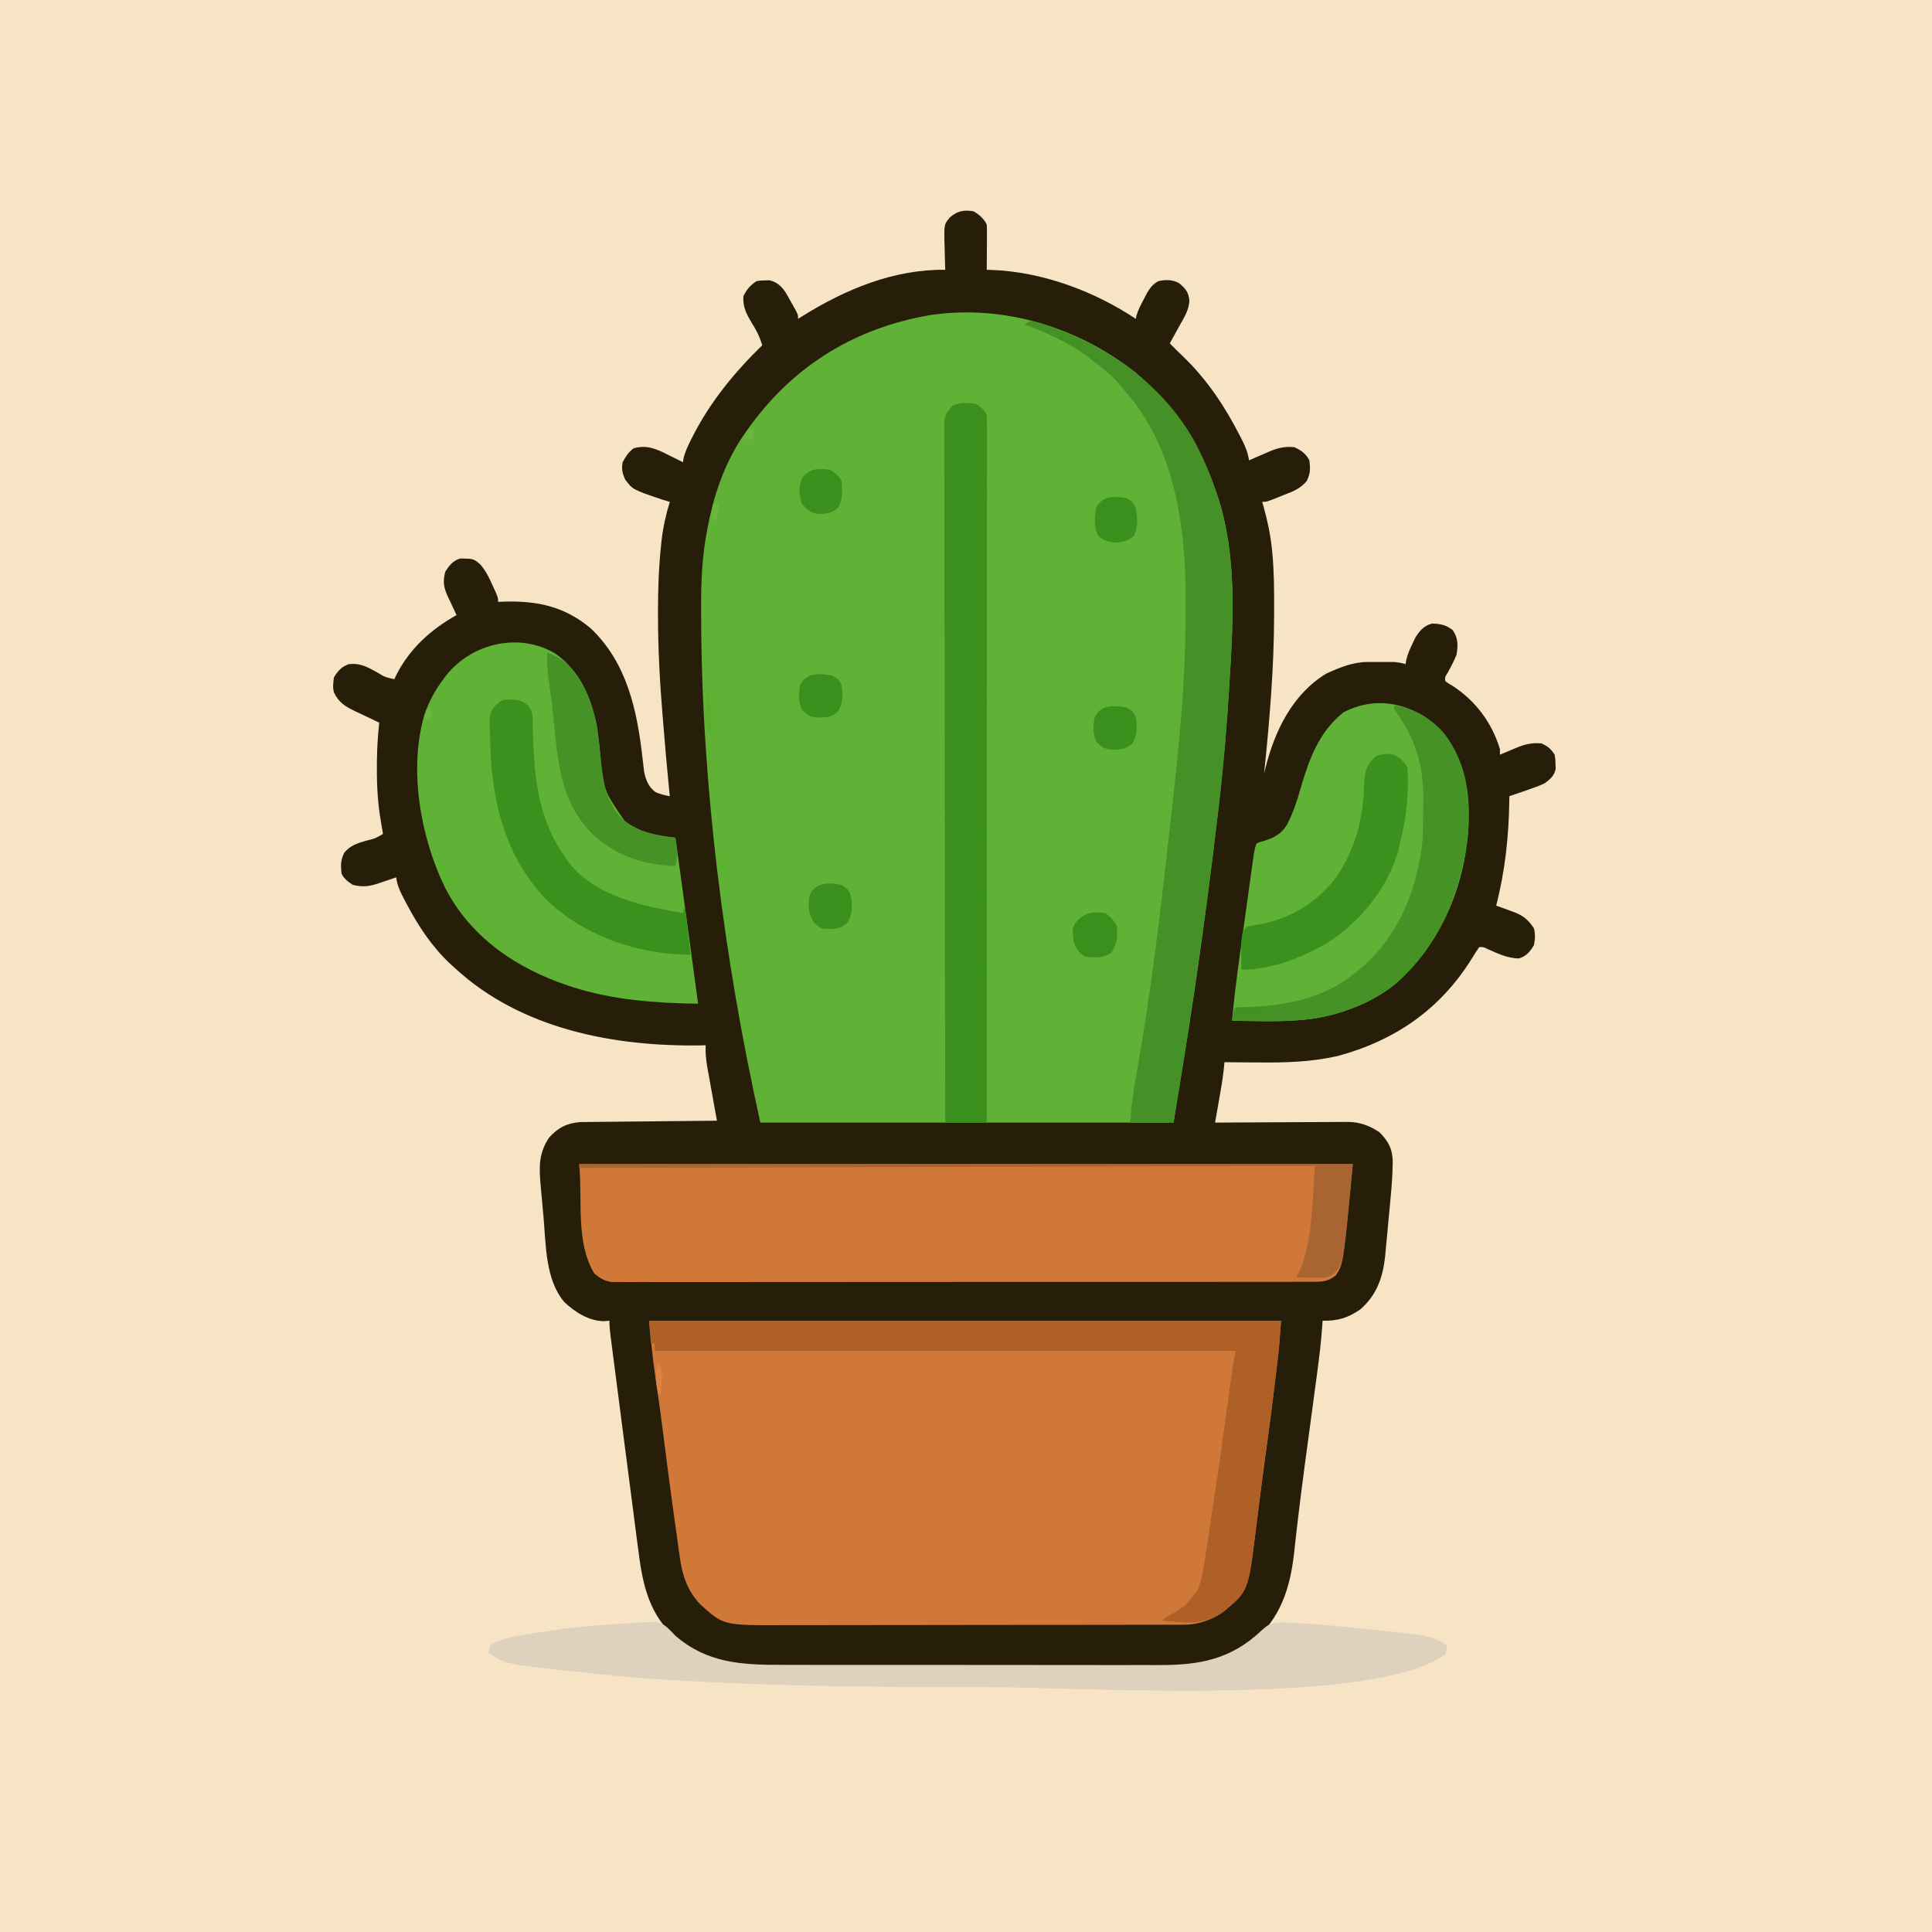 <svg width="1024" height="1024" viewBox="0 0 1024 1024" fill="none" xmlns="http://www.w3.org/2000/svg">
<g clip-path="url(#clip0_17_123)">
<path d="M0 0C337.92 0 675.84 0 1024 0C1024 337.92 1024 675.84 1024 1024C686.08 1024 348.16 1024 0 1024C0 686.08 0 348.16 0 0Z" fill="#F7E4C4"/>
<path d="M516 112C519.025 113.736 521.418 115.836 523 119C523.085 120.813 523.107 122.63 523.098 124.445C523.094 125.522 523.091 126.598 523.088 127.707C523.079 128.835 523.071 129.963 523.062 131.125C523.058 132.261 523.053 133.396 523.049 134.566C523.037 137.378 523.021 140.189 523 143C524.272 143.038 524.272 143.038 525.571 143.076C552.322 144.053 579.829 154.219 602 169C602.097 168.475 602.193 167.951 602.293 167.41C603.241 164.179 604.733 161.41 606.312 158.438C606.907 157.302 607.501 156.166 608.113 154.996C609.915 152.134 611.07 150.619 614 149C617.768 148.178 621.468 148.142 624.883 150.055C628.268 152.818 629.836 154.686 630.375 159.004C630.299 164.269 627.52 168.459 625 172.938C624.523 173.812 624.046 174.687 623.555 175.588C622.383 177.733 621.198 179.869 620 182C622.334 184.347 624.669 186.686 627.07 188.965C639.866 201.249 649.428 215.739 657.437 231.5C657.78 232.171 658.122 232.842 658.475 233.533C660.189 236.996 661.476 240.161 662 244C663.146 243.495 664.292 242.989 665.473 242.469C667.002 241.812 668.532 241.156 670.062 240.5C670.815 240.166 671.567 239.832 672.342 239.488C677.069 237.483 680.769 236.501 686 237C689.623 238.647 692.168 240.433 694 244C694.525 248.651 694.599 250.747 692.574 254.984C689.072 259.087 685.334 260.473 680.375 262.375C679.068 262.907 679.068 262.907 677.734 263.449C671.372 266 671.372 266 669 266C669.266 266.935 669.531 267.869 669.805 268.832C671.783 276.066 673.349 283.229 674.113 290.695C674.197 291.507 674.28 292.32 674.366 293.156C675.303 303.115 675.348 313.067 675.312 323.062C675.312 324.067 675.311 325.071 675.31 326.106C675.257 354.206 672.874 382.069 670 410C670.255 408.962 670.511 407.923 670.774 406.854C675.646 387.299 685.124 367.824 703 357C710.039 353.808 717.048 350.878 724.844 350.867C726.219 350.865 726.219 350.865 727.621 350.863C729.046 350.869 729.046 350.869 730.5 350.875C731.925 350.869 731.925 350.869 733.379 350.863C734.295 350.865 735.212 350.866 736.156 350.867C737.406 350.869 737.406 350.869 738.682 350.871C740.917 350.995 742.855 351.379 745 352C745.162 350.95 745.162 350.95 745.328 349.879C746.088 346.623 747.278 343.939 748.75 340.938C749.24 339.915 749.73 338.893 750.234 337.84C752.469 334.245 754.828 331.523 759.062 330.504C763.494 330.638 766.404 331.145 770 334C772.886 338.329 772.818 341.919 772 347C770.63 350.317 769.057 353.397 767.312 356.531C765.844 358.828 765.844 358.828 766 361C767.689 362.241 767.689 362.241 769.875 363.5C782.185 371.513 790.666 382.98 795 397C795 397.99 795 398.98 795 400C795.831 399.651 796.663 399.301 797.52 398.941C798.606 398.486 799.693 398.031 800.812 397.562C801.891 397.11 802.97 396.658 804.082 396.191C808.676 394.315 812.015 393.656 817 394C820.539 395.651 821.811 396.716 824 400C824.371 402.305 824.371 402.305 824.438 404.875C824.477 405.718 824.517 406.561 824.559 407.43C823.731 411.236 822.019 412.586 819 415C816.366 416.328 813.666 417.305 810.875 418.25C809.802 418.633 809.802 418.633 808.707 419.023C805.816 420.05 802.91 421.03 800 422C799.991 422.733 799.981 423.466 799.972 424.221C799.666 443.419 797.776 461.412 793 480C794.025 480.364 795.05 480.727 796.105 481.102C797.466 481.608 798.827 482.116 800.188 482.625C800.861 482.861 801.535 483.097 802.229 483.34C807.328 485.28 809.959 487.433 813 492C813.822 495.107 813.632 497.856 813 501C810.958 504.428 808.896 506.887 805 508C798.983 507.875 794.025 505.473 788.574 503.059C786.156 501.873 786.156 501.873 784 502C782.565 504.078 781.242 506.155 779.938 508.312C763.122 535.239 739.167 551.566 708.875 559.75C695.053 562.85 681.662 563.263 667.562 563.125C665.752 563.115 663.941 563.106 662.131 563.098C657.754 563.076 653.377 563.042 649 563C648.878 564.236 648.755 565.472 648.629 566.746C647.983 572.563 646.966 578.303 645.937 584.062C645.751 585.119 645.565 586.175 645.373 587.264C644.918 589.843 644.46 592.422 644 595C645.402 594.99 645.402 594.99 646.831 594.98C655.659 594.919 664.486 594.874 673.313 594.845C677.851 594.829 682.388 594.808 686.926 594.774C691.309 594.741 695.692 594.723 700.075 594.715C701.743 594.71 703.411 594.699 705.079 594.683C707.425 594.661 709.77 594.658 712.115 594.659C713.138 594.643 713.138 594.643 714.182 594.627C720.748 594.668 725.868 596.565 731.25 600.188C736.161 605.21 738.237 609.43 738.161 616.531C738.073 622.699 737.63 628.803 737.047 634.941C736.945 636.03 736.844 637.119 736.739 638.241C736.524 640.525 736.305 642.808 736.083 645.091C735.751 648.556 735.44 652.023 735.129 655.49C734.915 657.724 734.701 659.958 734.484 662.191C734.396 663.213 734.307 664.234 734.216 665.286C733.047 676.775 729.838 686.265 721 694C714.311 698.591 709.107 700.156 701 700C700.955 700.73 700.91 701.46 700.863 702.211C700.257 711.028 699.198 719.739 698.01 728.493C697.661 731.067 697.316 733.642 696.972 736.217C696.359 740.804 695.742 745.391 695.124 749.978C694.152 757.186 693.184 764.395 692.22 771.604C691.979 773.399 691.738 775.195 691.497 776.99C690.133 787.125 688.833 797.264 687.666 807.424C687.558 808.355 687.449 809.287 687.338 810.247C686.822 814.685 686.318 819.124 685.837 823.567C683.801 841.636 678.607 858.079 664 870C655.847 875.94 647.764 879.569 638 882C637.37 882.177 636.741 882.353 636.092 882.535C633.909 883.02 631.983 883.128 629.749 883.131C628.903 883.135 628.056 883.139 627.184 883.143C626.259 883.142 625.334 883.141 624.381 883.14C622.901 883.145 622.901 883.145 621.392 883.149C618.076 883.158 614.761 883.16 611.446 883.161C609.072 883.166 606.698 883.171 604.325 883.176C597.868 883.189 591.411 883.196 584.954 883.2C580.918 883.203 576.882 883.207 572.846 883.212C561.663 883.224 550.479 883.234 539.295 883.238C538.579 883.238 537.864 883.238 537.126 883.238C536.05 883.239 536.05 883.239 534.952 883.239C533.499 883.239 532.045 883.24 530.592 883.24C529.87 883.24 529.149 883.241 528.407 883.241C516.74 883.245 505.074 883.262 493.408 883.286C481.417 883.309 469.426 883.322 457.435 883.323C450.709 883.324 443.982 883.33 437.255 883.348C430.921 883.364 424.587 883.366 418.253 883.358C415.935 883.357 413.616 883.361 411.298 883.371C390.273 883.456 371.992 881.425 356.064 866.33C343.057 853.285 340.342 837.876 338.148 820.379C337.896 818.437 337.642 816.495 337.387 814.553C336.851 810.46 336.323 806.367 335.802 802.272C335.014 796.093 334.207 789.917 333.395 783.742C331.923 772.511 330.472 761.277 329.025 750.042C328.48 745.809 327.931 741.577 327.383 737.344C326.851 733.237 326.322 729.131 325.793 725.024C325.542 723.081 325.291 721.138 325.039 719.196C324.693 716.524 324.349 713.852 324.006 711.179C323.904 710.39 323.801 709.6 323.695 708.786C323.318 705.834 323 702.98 323 700C322.031 700.083 321.061 700.165 320.062 700.25C312.191 700.218 304.507 695.344 299 690C289.013 678.16 289.363 659.62 288.065 644.861C287.81 641.975 287.544 639.091 287.275 636.207C287.106 634.346 286.937 632.486 286.77 630.625C286.691 629.776 286.613 628.927 286.533 628.052C285.698 618.46 285.473 611.305 291 603C295.672 597.719 300.486 595.271 307.607 594.722C308.957 594.698 310.307 594.685 311.658 594.681C312.4 594.671 313.142 594.661 313.907 594.651C316.341 594.62 318.776 594.603 321.211 594.586C322.906 594.567 324.602 594.548 326.297 594.527C330.746 594.476 335.194 594.436 339.643 594.399C344.188 594.359 348.732 594.308 353.277 594.258C362.185 594.161 371.092 594.077 380 594C379.727 592.502 379.727 592.502 379.449 590.974C378.773 587.251 378.104 583.528 377.437 579.803C377.147 578.195 376.856 576.587 376.563 574.979C376.142 572.661 375.726 570.343 375.312 568.023C375.181 567.311 375.05 566.598 374.915 565.864C374.208 561.859 373.867 558.065 374 554C373.303 554.023 372.605 554.046 371.887 554.07C325.466 554.864 276.018 545.443 241 513C240.118 512.199 239.237 511.399 238.328 510.574C228.612 501.356 221.679 490.689 215.437 478.938C215.008 478.128 214.578 477.319 214.135 476.485C212.181 472.69 210.493 469.301 210 465C208.926 465.373 207.852 465.745 206.746 466.129C205.31 466.608 203.874 467.085 202.437 467.562C201.733 467.809 201.029 468.056 200.303 468.311C195.514 469.877 192.02 470.232 187 469C184.294 467.177 182.463 465.925 181 463C180.617 458.399 180.447 456.146 182.477 451.941C185.795 448.073 188.907 447.119 193.687 445.688C198.73 444.474 198.73 444.474 203 442C202.691 440.071 202.374 438.144 202.02 436.222C200.282 426.601 199.718 417.212 199.75 407.438C199.753 406.274 199.757 405.11 199.76 403.911C199.836 396.896 200.243 389.974 201 383C200.415 382.728 199.83 382.457 199.228 382.177C196.56 380.927 193.905 379.651 191.25 378.375C190.33 377.948 189.409 377.522 188.461 377.082C183.037 374.449 179.631 372.52 177 367C176.258 363.984 176.593 362.202 177 359C179.096 355.557 181.127 353.253 185 352C190.728 351.359 194.368 353.354 199.25 356C203.894 358.823 203.894 358.823 209 360C209.305 359.345 209.611 358.69 209.926 358.016C217.036 343.836 228.276 333.691 242 326C241.483 324.926 240.966 323.852 240.434 322.746C239.767 321.31 239.102 319.874 238.437 318.438C237.924 317.381 237.924 317.381 237.4 316.303C235.198 311.476 234.603 308.31 236 303C238.153 299.66 240.103 297.082 244 296C250.922 296.11 250.922 296.11 254.516 299.078C257.367 302.431 259.055 305.688 260.812 309.688C261.124 310.364 261.435 311.04 261.756 311.736C264 316.693 264 316.693 264 319C265.293 318.954 266.586 318.907 267.918 318.859C285.253 318.422 299.533 321.628 313.125 333.062C332.266 351.263 337.664 376.32 340.518 401.567C340.668 402.825 340.818 404.083 340.973 405.379C341.099 406.509 341.225 407.639 341.356 408.803C342.28 413.391 343.606 416.936 347.375 419.812C349.951 420.978 352.233 421.496 355 422C354.89 420.913 354.781 419.827 354.668 418.707C353.549 407.39 352.563 396.063 351.635 384.728C351.506 383.144 351.375 381.56 351.244 379.976C349.774 362.213 348.767 344.517 348.75 326.688C348.749 325.828 348.747 324.969 348.746 324.084C348.75 312.554 349.124 301.161 350.312 289.688C350.43 288.552 350.548 287.417 350.669 286.247C351.49 279.286 352.959 272.703 355 266C353.762 265.629 352.525 265.258 351.25 264.875C335.3 259.491 335.3 259.491 331.25 254C329.823 250.574 329.389 248.667 330 245C331.634 241.965 333.056 239.716 335.812 237.625C342.782 235.634 347.829 237.901 353.937 241C354.717 241.382 355.496 241.763 356.299 242.156C358.205 243.092 360.104 244.044 362 245C362.093 244.328 362.186 243.657 362.281 242.965C363.187 239.229 364.77 235.97 366.5 232.563C366.855 231.862 367.209 231.161 367.574 230.439C376.83 212.496 389.571 197.059 404 183C402.689 178.559 400.915 175.025 398.437 171.125C395.499 166.158 393.7 162.801 394 157C395.968 153.204 397.443 151.371 401 149C403.086 148.664 403.086 148.664 405.375 148.625C406.125 148.597 406.875 148.568 407.648 148.539C411.511 149.296 413.881 151.427 416.145 154.609C417.261 156.42 418.297 158.256 419.312 160.125C419.671 160.758 420.03 161.391 420.4 162.043C423 166.707 423 166.707 423 169C424.328 168.165 424.328 168.165 425.684 167.313C448.361 153.25 473.829 142.66 501 143C500.974 142.304 500.948 141.609 500.921 140.892C500.816 137.72 500.752 134.548 500.687 131.375C500.646 130.281 500.604 129.186 500.561 128.059C500.422 118.941 500.422 118.941 503.395 115.289C507.361 111.804 510.794 111.111 516 112Z" fill="#261E08"/>
<path d="M601.625 197.25C621.878 214.579 635.227 233.79 644 259C644.347 259.964 644.694 260.928 645.051 261.922C655.621 293.428 653.751 327.457 651.75 360.125C651.649 361.81 651.649 361.81 651.546 363.528C650.264 384.758 648.475 405.877 646 427C645.805 428.67 645.805 428.67 645.606 430.373C641.979 461.246 637.976 492.06 633.438 522.812C633.266 523.978 633.094 525.144 632.918 526.345C629.528 549.272 625.724 572.122 622 595C549.73 595 477.46 595 403 595C383.747 508.362 371.877 415.871 371.625 327.062C371.617 325.804 371.61 324.546 371.602 323.25C371.53 308.527 372.064 294.446 375 280C375.188 279.012 375.376 278.023 375.57 277.005C379.031 259.733 385.5 242.25 396 228C396.737 226.982 397.475 225.963 398.234 224.914C421.791 193.005 453.941 173.709 493 167C531.623 161.25 571.146 173.293 601.625 197.25Z" fill="#5FB235"/>
<path d="M344 700C454.55 700 565.1 700 679 700C677.872 714.659 677.872 714.659 677.203 720.406C677.052 721.707 676.901 723.007 676.745 724.347C676.58 725.731 676.415 727.116 676.25 728.5C676.121 729.592 676.121 729.592 675.989 730.707C674.463 743.582 672.772 756.433 671.001 769.277C669.768 778.238 668.584 787.205 667.453 796.18C667.188 798.267 666.923 800.355 666.658 802.442C666.269 805.504 665.882 808.565 665.505 811.627C661.611 843.181 661.611 843.181 648.219 854.461C642.353 858.53 634.999 861.119 627.84 861.131C626.601 861.137 626.601 861.137 625.337 861.143C624.434 861.142 623.532 861.141 622.602 861.14C621.158 861.145 621.158 861.145 619.685 861.149C616.45 861.158 613.215 861.16 609.98 861.161C607.664 861.166 605.348 861.171 603.032 861.176C596.732 861.189 590.432 861.196 584.132 861.2C580.195 861.203 576.258 861.207 572.321 861.212C561.411 861.224 550.5 861.234 539.59 861.238C538.892 861.238 538.194 861.238 537.475 861.238C536.775 861.238 536.075 861.239 535.354 861.239C533.936 861.239 532.518 861.24 531.1 861.24C530.397 861.24 529.693 861.241 528.969 861.241C517.586 861.245 506.204 861.262 494.821 861.286C483.123 861.309 471.425 861.322 459.727 861.323C453.164 861.324 446.601 861.33 440.038 861.348C433.859 861.364 427.68 861.366 421.501 861.358C419.239 861.357 416.977 861.361 414.715 861.371C383.442 861.5 383.442 861.5 370.965 850.148C364.162 842.898 361.54 834.693 360.254 824.992C360.118 824.045 359.982 823.098 359.841 822.123C359.402 819.042 358.982 815.959 358.562 812.875C358.26 810.72 357.956 808.564 357.651 806.409C355.549 791.437 353.587 776.446 351.71 761.444C350.383 750.85 348.948 740.281 347.343 729.726C345.871 719.82 345.001 710.013 344 700Z" fill="#D07837"/>
<path d="M307 617C442.3 617 577.6 617 717 617C712 670 712 670 708 676C704.17 679.031 701.257 679.376 696.436 679.38C695.787 679.385 695.138 679.39 694.469 679.394C692.292 679.406 690.115 679.397 687.937 679.388C686.361 679.392 684.785 679.397 683.21 679.404C678.877 679.418 674.545 679.414 670.212 679.407C665.541 679.402 660.869 679.415 656.198 679.425C647.045 679.442 637.892 679.443 628.739 679.438C621.301 679.434 613.864 679.435 606.426 679.44C604.839 679.442 604.839 679.442 603.22 679.443C601.072 679.444 598.923 679.446 596.774 679.447C576.615 679.461 556.455 679.456 536.296 679.444C517.845 679.434 499.394 679.447 480.943 679.471C462.006 679.495 443.069 679.505 424.132 679.498C413.497 679.495 402.862 679.497 392.226 679.515C383.173 679.529 374.12 679.53 365.067 679.513C360.446 679.504 355.826 679.502 351.205 679.517C346.977 679.531 342.749 679.526 338.52 679.507C336.989 679.503 335.459 679.506 333.928 679.517C331.848 679.53 329.77 679.518 327.69 679.501C325.957 679.5 325.957 679.5 324.189 679.5C320.201 678.875 318.104 677.557 315 675C304.959 658.265 308.833 636.43 307 617Z" fill="#D07837"/>
<path d="M294.391 346.437C307.164 355.474 313.336 369.716 316.328 384.629C317.105 389.263 317.54 393.93 318.018 398.602C319.815 418.759 319.815 418.759 331 435C338.917 441.348 348.193 442.809 358 444C359.27 453.259 360.539 462.518 361.808 471.777C362.397 476.078 362.987 480.379 363.577 484.679C364.147 488.842 364.718 493.005 365.288 497.168C365.504 498.743 365.72 500.319 365.937 501.895C367.313 511.927 368.669 521.962 370 532C347.495 531.626 324.523 530.075 303 523C302.377 522.797 301.754 522.594 301.112 522.384C273.543 513.222 249.132 496.637 235.75 470.188C222.792 443.549 216.466 407.446 225.035 378.504C227.49 371.675 230.592 365.756 235 360C235.675 359.08 235.675 359.08 236.363 358.141C249.995 340.785 275.347 334.987 294.391 346.437Z" fill="#60B236"/>
<path d="M754.48 379.492C756.431 380.905 758.223 382.375 760 384C760.866 384.784 761.732 385.568 762.625 386.375C776.765 402.003 779.049 419.138 778.243 439.53C776.068 470.621 763.686 499.56 740.5 520.699C729.909 529.889 714.71 536.307 701 539C699.463 539.306 699.463 539.306 697.895 539.617C683.117 541.97 667.92 541.176 653 541C654.553 523.918 656.993 506.952 659.368 489.97C659.953 485.789 660.532 481.607 661.11 477.425C661.558 474.184 662.009 470.943 662.461 467.702C662.676 466.158 662.89 464.615 663.103 463.071C663.4 460.93 663.699 458.789 664 456.648C664.17 455.433 664.339 454.218 664.514 452.966C665 450 665 450 666 447C667.855 446.227 667.855 446.227 670.188 445.625C675.569 443.945 679.326 441.802 682.246 436.915C685.378 430.73 687.472 424.607 689.312 417.938C693.857 402.375 698.989 388.094 711.938 377.625C725.857 370.239 740.96 371.358 754.48 379.492Z" fill="#5FB236"/>
<path d="M549.16 170.617C550.467 171.019 551.767 171.44 553.062 171.875C554.117 172.221 554.117 172.221 555.193 172.574C588.768 183.944 619.111 205.94 635.312 238.063C638.632 244.883 641.507 251.835 644 259C644.347 259.964 644.694 260.928 645.051 261.922C655.621 293.428 653.751 327.457 651.75 360.125C651.683 361.248 651.616 362.371 651.546 363.528C650.264 384.758 648.475 405.877 646 427C645.87 428.113 645.74 429.226 645.605 430.373C639.134 485.457 631.152 540.296 622 595C614.41 595 606.82 595 599 595C599.576 586.239 600.8 577.715 602.354 569.082C609.772 527.75 614.763 486.078 619.402 444.356C619.863 440.212 620.334 436.069 620.81 431.926C621.855 422.804 622.829 413.677 623.744 404.541C623.919 402.801 624.096 401.062 624.275 399.322C626.892 373.853 628.388 348.548 628.438 322.938C628.444 321.76 628.45 320.583 628.456 319.37C628.588 280.477 623.091 237.173 596 207C595.524 206.395 595.049 205.791 594.559 205.168C590.134 199.584 584.615 195.333 579 191C578.218 190.39 577.435 189.781 576.629 189.152C566.55 181.691 554.744 176.291 543 172C546 170 546 170 549.16 170.617Z" fill="#469127"/>
<path d="M344 700C454.55 700 565.1 700 679 700C677.872 714.659 677.872 714.659 677.203 720.406C677.052 721.707 676.901 723.007 676.745 724.347C676.58 725.731 676.415 727.116 676.25 728.5C676.121 729.592 676.121 729.592 675.989 730.707C674.463 743.582 672.772 756.433 671.001 769.277C669.768 778.238 668.584 787.205 667.453 796.18C667.188 798.267 666.923 800.355 666.658 802.442C666.269 805.504 665.882 808.565 665.505 811.627C661.566 843.546 661.566 843.546 648.156 854.453C638.108 861.662 627.759 860.089 616 859C618.044 856.956 619.685 856.091 622.25 854.812C626.901 852.277 629.978 849.322 633 845C633.508 844.309 634.016 843.618 634.539 842.906C636.628 838.751 637.241 834.563 638 830C638.169 829.03 638.338 828.059 638.511 827.059C639.932 818.755 641.135 810.423 642.285 802.078C642.957 797.228 643.718 792.396 644.5 787.562C645.995 778.242 647.264 768.896 648.521 759.541C649.432 752.805 650.356 746.072 651.285 739.339C651.511 737.703 651.735 736.067 651.959 734.43C652.275 732.117 652.594 729.805 652.914 727.492C653.056 726.447 653.056 726.447 653.201 725.38C653.646 722.179 654.214 719.143 655 716C553.36 716 451.72 716 347 716C347 714.68 347 713.36 347 712C346.34 712 345.68 712 345 712C344.67 708.04 344.34 704.08 344 700Z" fill="#AF6027"/>
<path d="M517 214C519.934 215.796 521.472 216.944 523 220C523.095 222.032 523.124 224.068 523.123 226.103C523.125 227.413 523.127 228.723 523.129 230.073C523.126 231.541 523.123 233.009 523.12 234.477C523.121 236.025 523.122 237.574 523.123 239.123C523.125 243.394 523.121 247.665 523.116 251.936C523.112 256.536 523.113 261.135 523.114 265.735C523.114 273.71 523.111 281.685 523.106 289.66C523.098 301.19 523.095 312.721 523.094 324.251C523.092 342.957 523.085 361.662 523.075 380.368C523.066 398.543 523.059 416.718 523.055 434.893C523.054 436.572 523.054 436.572 523.054 438.285C523.053 443.902 523.052 449.518 523.05 455.135C523.04 501.756 523.022 548.378 523 595C515.74 595 508.48 595 501 595C500.909 547.312 500.838 499.625 500.796 451.937C500.791 446.31 500.786 440.684 500.78 435.057C500.779 433.937 500.778 432.817 500.777 431.663C500.76 413.511 500.728 395.36 500.691 377.209C500.654 358.592 500.632 339.975 500.624 321.358C500.618 309.865 500.601 298.372 500.568 286.879C500.547 279.004 500.541 271.129 500.546 263.254C500.549 258.706 500.545 254.159 500.523 249.612C500.504 245.451 500.503 241.291 500.516 237.13C500.518 235.622 500.513 234.115 500.5 232.607C500.484 230.562 500.495 228.517 500.508 226.472C500.505 224.766 500.505 224.766 500.503 223.025C501.111 219.325 502.414 217.665 505 215C508.697 213.151 512.965 213.524 517 214Z" fill="#3B901D"/>
<path d="M342.186 859.836C343.641 859.794 343.641 859.794 345.125 859.75C345.969 859.722 346.814 859.693 347.684 859.664C352.231 860.324 354.927 863.837 358 867C374.937 881.573 393.292 882.45 414.544 882.404C416.916 882.41 419.288 882.417 421.659 882.425C428.071 882.443 434.482 882.442 440.893 882.436C444.905 882.433 448.917 882.436 452.93 882.44C453.932 882.442 453.932 882.442 454.955 882.443C456.313 882.444 457.671 882.446 459.029 882.447C471.735 882.461 484.44 882.456 497.146 882.444C508.739 882.434 520.332 882.447 531.925 882.471C543.864 882.495 555.803 882.505 567.742 882.498C574.431 882.495 581.12 882.497 587.809 882.515C594.101 882.53 600.393 882.526 606.686 882.507C608.985 882.504 611.285 882.507 613.585 882.517C635.602 882.61 652.364 879.733 668.941 863.918C673.107 860.037 675.356 859.767 680.766 859.925C681.75 859.97 682.735 860.016 683.75 860.062C685.328 860.132 685.328 860.132 686.938 860.202C698.992 860.843 710.995 862.077 723 863.312C724.511 863.463 724.511 863.463 726.053 863.617C757.91 866.829 757.91 866.829 767 872C766.762 874.371 766.762 874.371 766 877C727.176 904.431 576.243 894.333 522.78 894.201C517.819 894.189 512.858 894.185 507.897 894.185C464.521 894.189 421.205 893.752 377.875 891.625C376.515 891.559 375.155 891.494 373.795 891.428C355.367 890.533 336.988 889.518 318.652 887.414C315.267 887.03 311.88 886.676 308.491 886.331C268.314 882.209 268.314 882.209 259 876C259.229 874.132 259.229 874.132 260 872C266.342 867.975 274.333 866.965 281.625 865.875C282.687 865.709 283.749 865.543 284.843 865.372C287.893 864.901 290.946 864.448 294 864C294.725 863.889 295.449 863.778 296.196 863.664C305.689 862.221 315.24 861.556 324.812 860.875C326.041 860.787 327.27 860.699 328.536 860.609C333.084 860.304 337.634 860.07 342.186 859.836Z" fill="#DED2BE"/>
<path d="M739 374C749.549 375.332 759.078 381.042 765.801 389.18C778.497 406.198 780.002 425.914 777.597 446.438C773.118 476.572 760.96 504.891 736.348 524.066C725.927 531.071 713.331 536.578 701 539C699.463 539.306 699.463 539.306 697.895 539.617C683.117 541.97 667.92 541.176 653 541C653.875 535.125 653.875 535.125 655 534C656.385 533.879 657.775 533.82 659.164 533.789C681.253 533.128 701.616 529.619 719 515C720.274 513.967 720.274 513.967 721.574 512.914C741.466 496.038 751.516 470.525 754 445C754.156 442.194 754.21 439.392 754.238 436.582C754.25 435.413 754.25 435.413 754.263 434.221C754.276 432.582 754.287 430.942 754.295 429.302C754.307 427.651 754.327 426 754.357 424.349C754.687 405.887 750.078 390.988 739 376C739 375.34 739 374.68 739 374Z" fill="#469227"/>
<path d="M270.25 370.75C274.312 370.795 276.776 371.362 280 374C282.289 377.433 282.272 378.808 282.344 382.855C282.372 384.027 282.4 385.199 282.428 386.406C282.452 387.654 282.476 388.902 282.5 390.187C283.195 413.59 285.793 435.538 300 455C300.48 455.679 300.959 456.359 301.453 457.059C315.617 475.333 340.585 480.115 362 484C362.495 482.02 362.495 482.02 363 480C363.99 488.58 364.98 497.16 366 506C338.258 506 308.881 495.986 289 476.223C271.857 458.296 263.717 435.325 261 411C260.889 410.028 260.778 409.056 260.664 408.055C260.347 404.701 260.152 401.365 260 398C259.961 397.162 259.921 396.324 259.881 395.461C259.764 392.641 259.689 389.822 259.625 387C259.587 386.091 259.549 385.182 259.509 384.246C259.451 379.593 259.453 377.68 262.461 373.937C263.299 373.298 264.137 372.659 265 372C266.56 370.44 268.09 370.793 270.25 370.75Z" fill="#3B911D"/>
<path d="M739 400C742.025 401.736 744.418 403.836 746 407C746.853 420.848 745.276 433.565 742 447C741.677 448.46 741.677 448.46 741.348 449.949C736.285 469.969 720.366 489.451 703 500C688.861 508.083 674.471 513.69 658 514C657.945 511.645 657.906 509.292 657.875 506.937C657.852 505.626 657.829 504.316 657.805 502.965C658.259 493.741 658.259 493.741 661 491C663.164 490.632 665.332 490.281 667.5 489.937C684.64 486.747 698.525 478.08 708.875 464.062C718.83 448.657 722.412 433.782 723.054 415.655C723.394 409.041 724.011 405.516 729 401C732.229 399.386 735.51 399.404 739 400Z" fill="#3B911D"/>
<path d="M290 346C300.659 349.674 305.692 356.264 310.578 366.258C315.82 377.764 317.159 389.798 318.437 402.25C319.698 414.361 321.224 426.567 331 435C338.793 441.249 348.256 443.081 358 444C358.198 445.373 358.383 446.749 358.562 448.125C358.719 449.274 358.719 449.274 358.879 450.445C359.02 453.422 358.571 456.083 358 459C339.904 458.408 324.717 453.07 312 440C309.716 437.472 307.81 434.885 306 432C305.487 431.198 304.974 430.396 304.445 429.57C294.986 412.959 294.763 390.875 292.423 372.333C292.061 369.478 291.687 366.626 291.305 363.773C291.119 362.37 290.935 360.966 290.75 359.562C290.6 358.429 290.451 357.296 290.297 356.129C289.975 352.736 289.948 349.406 290 346Z" fill="#469227"/>
<path d="M307 617C442.3 617 577.6 617 717 617C712 670 712 670 707 675C703.953 677.031 703.399 677.247 699.988 677.195C699.231 677.189 698.474 677.182 697.693 677.176C696.908 677.159 696.122 677.142 695.312 677.125C694.515 677.116 693.718 677.107 692.896 677.098C690.931 677.074 688.965 677.038 687 677C687.454 676.181 687.908 675.363 688.375 674.52C696.073 657.847 695.462 634.913 697 618C568.3 618.33 439.6 618.66 307 619C307 618.34 307 617.68 307 617Z" fill="#A86531"/>
<path d="M586 484C588.824 486.19 590.415 487.83 592 491C592.375 496.62 592.136 500.122 589 505C584.552 507.965 580.215 507.762 575 507C571.587 504.474 570.334 503.001 569 499C568.328 492.168 568.328 492.168 570.047 489.18C574.658 483.565 579.007 482.988 586 484Z" fill="#3A901C"/>
<path d="M446 469C449.881 471.762 449.881 471.762 451 475C451.843 480.292 451.918 484.47 449.125 489.125C445.373 492.436 442.352 492.388 437.484 492.359C435 492 435 492 431.937 489.625C428.416 484.854 428.27 480.824 429 475C431.644 467.426 439.096 467.617 446 469Z" fill="#3A901C"/>
<path d="M440 249C442.934 250.796 444.472 251.944 446 255C446.511 260.205 446.861 264.564 444.125 269.125C440.58 272.253 437.929 272.393 433.328 272.355C429.372 271.751 427.693 269.895 425 267C423.374 262.123 423.191 257.773 425.312 253.125C429.34 248.053 433.99 248.195 440 249Z" fill="#3A901C"/>
<path d="M597 264C600.187 265.688 600.187 265.688 602 269C602.82 274.004 603.412 279.341 600.961 283.957C598.213 286.62 595.179 287.357 591.5 287.625C587.821 287.357 584.787 286.62 582.039 283.957C579.588 279.341 580.18 274.004 581 269C584.47 262.659 590.469 262.854 597 264Z" fill="#3A901C"/>
<path d="M597 375C600.25 376.812 600.25 376.812 602 380C602.862 385.276 602.909 389.486 600.125 394.125C596.354 397.452 593.367 397.328 588.484 397.293C585.028 396.885 583.313 395.537 581 393C579.125 389.25 579.488 385.084 580 381C582.663 373.369 590.064 373.774 597 375Z" fill="#3A901C"/>
<path d="M441 358C444.25 359.813 444.25 359.813 446 363C446.862 368.276 446.909 372.486 444.125 377.125C440.354 380.452 437.367 380.328 432.484 380.293C429.028 379.885 427.313 378.537 425 376C423.01 372.02 423.489 367.328 424 363C427.624 356.399 434.268 356.894 441 358Z" fill="#39901C"/>
<path d="M655 534C661.6 534 668.2 534 675 534C675 534.33 675 534.66 675 535C670.545 535.495 670.545 535.495 666 536C666.99 536.33 667.98 536.66 669 537C669 537.66 669 538.32 669 539C664.38 539 659.76 539 655 539C655 537.35 655 535.7 655 534Z" fill="#409221"/>
<path d="M562 177C563.82 177.537 565.631 178.105 567.438 178.688C568.952 179.157 568.952 179.157 570.496 179.637C573 181 573 181 573.848 183.645C573.923 184.81 573.923 184.81 574 186C569.224 184.358 565.206 181.735 561 179C561.33 178.34 561.66 177.68 562 177Z" fill="#439123"/>
<path d="M349 723C351.493 726.74 351.06 728.291 350.625 732.688C350.514 733.867 350.403 735.046 350.289 736.262C350.194 737.165 350.098 738.069 350 739C349.67 739 349.34 739 349 739C347.754 734.172 346.702 727.595 349 723Z" fill="#DC8441"/>
<path d="M375 368C375.33 368 375.66 368 376 368C376.748 375.026 377.138 381.934 377 389C375.094 387.177 374.059 385.743 373.846 383.076C373.929 380.789 374.099 378.528 374.312 376.25C374.374 375.457 374.435 374.664 374.498 373.848C374.651 371.897 374.823 369.948 375 368Z" fill="#55B22A"/>
<path d="M233 459C233.66 459 234.32 459 235 459C235.99 461.31 236.98 463.62 238 466C238.66 465.34 239.32 464.68 240 464C239.67 466.31 239.34 468.62 239 471C236.321 468.681 235.338 466.682 234.312 463.312C234.061 462.504 233.81 461.696 233.551 460.863C233.369 460.248 233.187 459.634 233 459Z" fill="#59B42D"/>
<path d="M378 267C378.99 267 379.98 267 381 267C380.67 269.64 380.34 272.28 380 275C379.01 275.33 378.02 275.66 377 276C377.33 273.03 377.66 270.06 378 267Z" fill="#68B83C"/>
<path d="M397 227C397.99 227.33 398.98 227.66 400 228C399.67 229.65 399.34 231.3 399 233C397.35 233 395.7 233 394 233C395.875 228.125 395.875 228.125 397 227Z" fill="#6AB640"/>
<path d="M383 451C385.353 455.707 385.171 457.869 385 463C384.67 462.34 384.34 461.68 384 461C383.34 461 382.68 461 382 461C382.33 457.7 382.66 454.4 383 451Z" fill="#58B52D"/>
<path d="M228 375C229.125 378.75 229.125 378.75 228 381C227.34 381 226.68 381 226 381C225.67 381.66 225.34 382.32 225 383C225.256 380.657 225.593 378.322 226 376C226.66 375.67 227.32 375.34 228 375Z" fill="#69B73E"/>
</g>
<defs>
<clipPath id="clip0_17_123">
<rect width="1024" height="1024" fill="white"/>
</clipPath>
</defs>
</svg>
